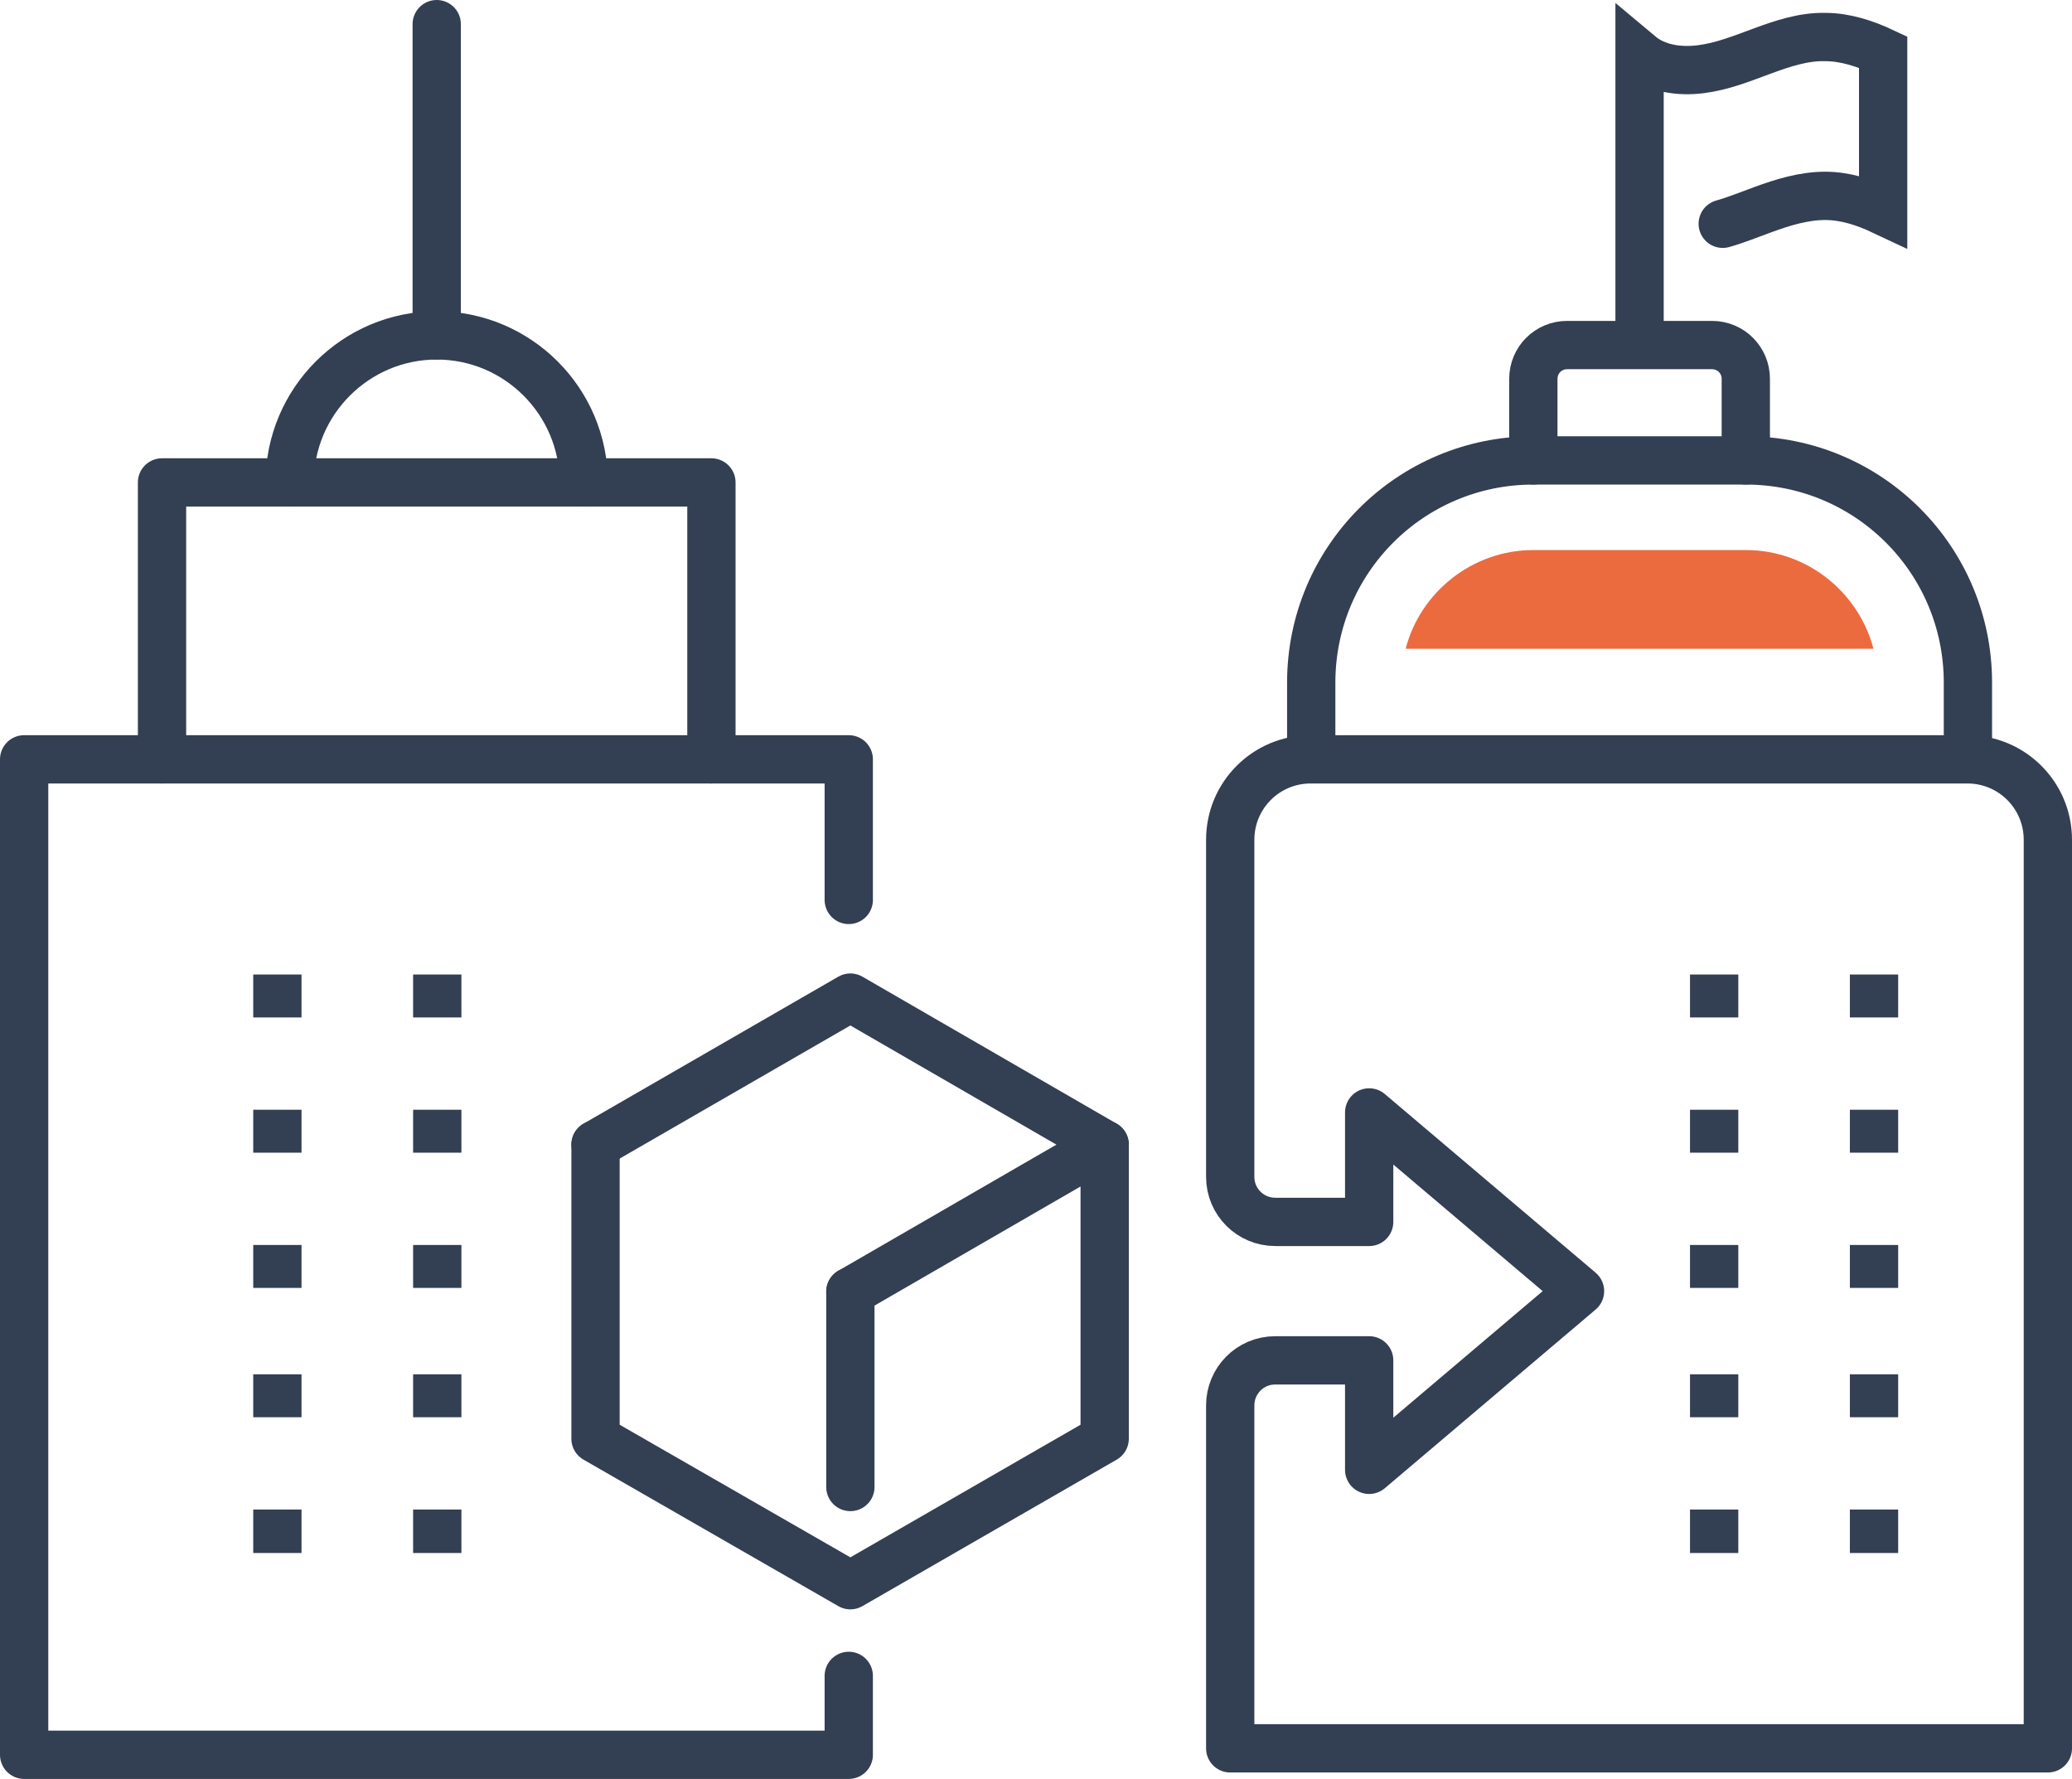 <?xml version="1.0" encoding="UTF-8"?><svg id="_レイヤー_1" xmlns="http://www.w3.org/2000/svg" viewBox="0 0 38.62 33.15"><defs><style>.cls-1{stroke-linejoin:round;}.cls-1,.cls-2,.cls-3{fill:none;stroke:#333f52;stroke-width:.9px;}.cls-1,.cls-3{stroke-linecap:round;}.cls-2,.cls-3{stroke-miterlimit:10;}.cls-4{fill:#eb6b3f;}</style></defs><polyline class="cls-1" points="11.1 21.33 15.85 18.59 20.59 21.33 15.85 24.07"/><polyline class="cls-1" points="20.59 21.33 20.59 26.81 15.85 29.54 11.1 26.81 11.1 21.33"/><line class="cls-1" x1="15.85" y1="24.07" x2="15.85" y2="27.71"/><line class="cls-2" x1="5.17" y1="21.48" x2="5.17" y2="20.68"/><line class="cls-2" x1="5.17" y1="18.96" x2="5.17" y2="18.16"/><line class="cls-2" x1="8.15" y1="21.48" x2="8.15" y2="20.68"/><line class="cls-2" x1="8.15" y1="18.96" x2="8.15" y2="18.16"/><line class="cls-2" x1="5.17" y1="28.94" x2="5.17" y2="28.13"/><line class="cls-2" x1="5.17" y1="26.41" x2="5.17" y2="25.61"/><line class="cls-2" x1="5.17" y1="24" x2="5.17" y2="23.2"/><line class="cls-2" x1="8.15" y1="28.94" x2="8.15" y2="28.13"/><line class="cls-2" x1="8.15" y1="26.41" x2="8.15" y2="25.61"/><line class="cls-2" x1="8.15" y1="24" x2="8.15" y2="23.2"/><line class="cls-2" x1="31.95" y1="21.48" x2="31.95" y2="20.68"/><line class="cls-2" x1="31.95" y1="18.96" x2="31.95" y2="18.16"/><line class="cls-2" x1="34.93" y1="21.48" x2="34.93" y2="20.68"/><line class="cls-2" x1="34.93" y1="18.96" x2="34.93" y2="18.16"/><line class="cls-2" x1="31.95" y1="28.94" x2="31.95" y2="28.13"/><line class="cls-2" x1="31.95" y1="26.41" x2="31.95" y2="25.61"/><line class="cls-2" x1="31.95" y1="24" x2="31.95" y2="23.2"/><line class="cls-2" x1="34.93" y1="28.94" x2="34.93" y2="28.13"/><line class="cls-2" x1="34.93" y1="26.41" x2="34.93" y2="25.61"/><line class="cls-2" x1="34.93" y1="24" x2="34.93" y2="23.2"/><polyline class="cls-1" points="15.82 16.77 15.82 14.15 .45 14.15 .45 32.7 15.82 32.7 15.82 31.23"/><polyline class="cls-1" points="3.02 14.15 3.02 8.99 13.26 8.99 13.26 14.15"/><path class="cls-1" d="M5.4,8.99c0-1.51,1.23-2.74,2.74-2.74s2.74,1.23,2.74,2.74"/><line class="cls-1" x1="8.14" y1="6.25" x2="8.14" y2=".45"/><path class="cls-1" d="M36.68,13.92v-1.2c0-2.29-1.85-4.14-4.14-4.14h-3.96c-2.29,0-4.14,1.85-4.14,4.14v1.2"/><path class="cls-1" d="M22.93,26.21v6.37h15.24V15.65c0-.83-.67-1.5-1.5-1.5h-12.24c-.83,0-1.5.67-1.5,1.5v6.28c0,.47.38.84.84.84h1.75v-2.04l3.93,3.33-3.93,3.33v-2.04h-1.75c-.47,0-.84.38-.84.84Z"/><path class="cls-1" d="M28.58,8.58v-1.52c0-.35.28-.63.63-.63h2.7c.35,0,.63.28.63.63v1.52"/><path class="cls-3" d="M30.56,6.42V1.02c.31.26.74.32,1.14.27.4-.05.77-.2,1.15-.34.38-.14.77-.27,1.17-.26.37,0,.74.12,1.08.28v2.96c-.34-.16-.7-.28-1.08-.28-.4,0-.79.12-1.17.26-.25.09-.49.19-.74.26"/><path class="cls-4" d="M32.54,10.25h-3.96c-1.14,0-2.11.79-2.38,1.84h8.72c-.28-1.06-1.24-1.84-2.38-1.84Z"/></svg>